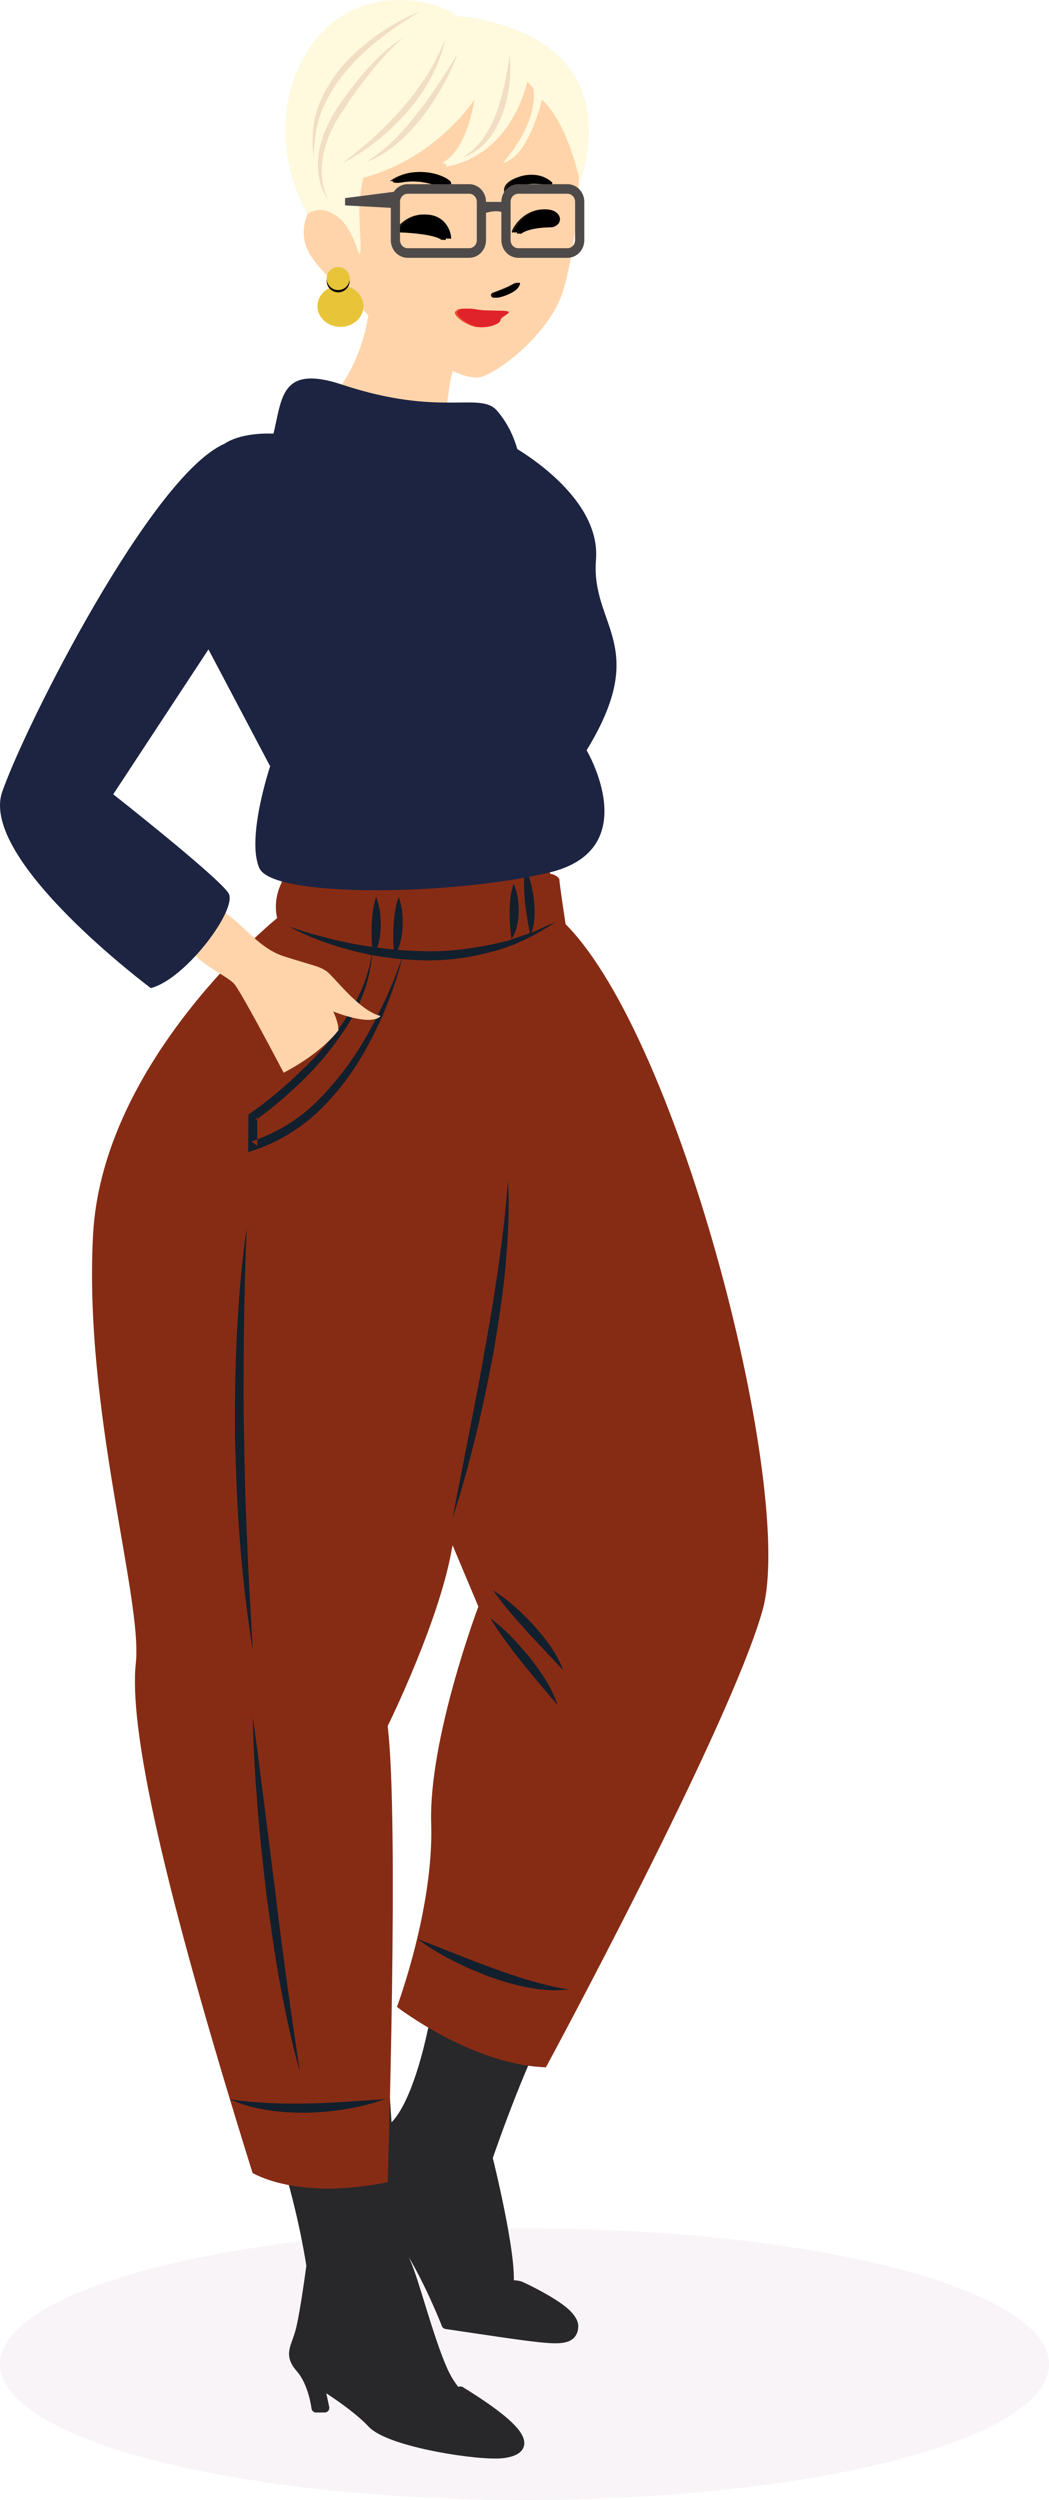 <?xml version="1.0" encoding="UTF-8"?>
<svg width="228px" height="543px" viewBox="0 0 228 543" version="1.1" xmlns="http://www.w3.org/2000/svg" xmlns:xlink="http://www.w3.org/1999/xlink">
    <title>Group 11</title>
    <defs>
        <circle id="path-1" cx="73.5" cy="60.5" r="2.5"></circle>
        <filter x="-5.0%" y="-5.0%" width="110.0%" height="120.0%" filterUnits="objectBoundingBox" id="filter-2">
            <feOffset dx="0" dy="0.5" in="SourceAlpha" result="shadowOffsetOuter1"></feOffset>
            <feColorMatrix values="0 0 0 0 0.747   0 0 0 0 0.627   0 0 0 0 0.162  0 0 0 1 0" type="matrix" in="shadowOffsetOuter1"></feColorMatrix>
        </filter>
    </defs>
    <g id="Homepage-update-June-2022" stroke="none" stroke-width="1" fill="none" fill-rule="evenodd">
        <g id="Homepage" transform="translate(-78, -171)">
            <g id="Group-4" transform="translate(78, 171)">
                <g id="Group-8">
                    <ellipse id="Oval" fill-opacity="0.282" fill="#E9D8E4" cx="114" cy="513.5" rx="114" ry="29.5"></ellipse>
                    <g id="Fresh-Folk-Standing">
                        <g id="Group-38" transform="translate(20, 175)">
                            <path d="M77.031,232.174 C78.035,252.843 72.008,283.847 64.225,287.881 C64.225,287.881 60.207,229.148 60.961,222.343 C61.713,215.538 60.866,202.431 60.866,202.431 C60.866,202.431 75.774,171.678 78.79,154.287 L86.571,176.467 C86.571,176.467 76.026,211.504 77.031,232.174 M141.062,181.004 C146.584,169.912 145.704,163.36 145.704,163.36 C135.787,78.919 97.873,20.438 97.873,20.438 C97.873,20.438 87.828,2.289 64.977,2.289 C42.128,2.289 43.635,22.204 43.635,22.204 C37.358,29.764 16.64,47.662 7.727,77.657 C-0.104,104.012 15.134,171.678 15.514,179.817 C15.888,187.959 17.206,239.168 30.39,264.69 C43.574,290.212 47.403,314.598 48.155,321.152 C48.907,327.709 44.137,337.916 47.023,339.933 C49.912,341.947 65.354,353.543 67.616,354.173 C69.874,354.805 84.312,356.945 87.953,357.324 C91.594,357.705 91.469,353.042 88.205,351.151 C84.942,349.259 79.415,346.864 76.279,339.807 C73.14,332.749 70.124,320.523 68.243,316.366 C66.359,312.205 64.474,302.878 64.474,302.878 C67.491,304.895 78.538,326.194 78.413,327.581 C78.288,328.966 102.643,331.612 102.643,331.612 C103.523,326.448 90.592,321.531 90.592,321.531 C91.469,315.23 86.069,293.68 86.069,293.68 C86.069,293.68 94.357,269.228 100.887,259.397 C107.413,249.567 135.537,192.097 141.062,181.004" id="Fill-1" stroke="#28272A" stroke-width="2" fill="#28272A" stroke-linecap="round" stroke-linejoin="round"></path>
                            <path d="M47.592,317.097 C47.592,317.097 46.308,326.949 45.304,330.985 C44.299,335.019 42.543,336.275 45.304,339.429 C48.065,342.579 48.695,348 48.695,348 L50.576,348 L49.447,342.707 C49.447,342.707 56.967,347.242 60.866,351.401 C64.764,355.56 84.599,358.615 89.497,357.894 C94.392,357.172 96.276,354.298 80.082,344.345 C80.082,344.345 69.534,346.61 64.639,351.025 C64.639,351.025 53.462,341.32 50.199,339.554 C50.199,339.554 46.561,333.09 48.193,323.908 C48.193,323.908 49.503,320.979 47.592,317.097" id="Fill-3" stroke="#28272A" stroke-width="2" fill="#28272A" stroke-linecap="round" stroke-linejoin="round"></path>
                            <path d="M62.364,297.967 C64.025,299.947 65.048,301.252 65.048,301.252 C65.206,301.454 70.25,307.916 74.589,315.01 L74.994,315.677 C76.87,318.796 78.579,322.002 79.65,324.824 C82.501,323.531 90.479,320.171 93.405,321.65 C93.526,321.707 94.058,321.954 94.83,322.337 C96.934,323.396 99.871,324.976 101.923,326.519 C103.693,327.851 104.684,329.209 104.684,330.228 C104.684,330.759 104.591,331.201 104.399,331.568 C104.194,331.96 103.882,332.287 103.398,332.53 C102.79,332.835 101.802,333.008 100.199,332.96 C97.159,332.867 91.59,332.044 81.552,330.55 C80.29,330.362 78.956,330.164 77.548,329.955 C77.355,329.926 77.163,329.898 76.972,329.869 C76.84,329.524 76.766,329.336 76.766,329.336 C76.766,329.336 70.176,312.672 64.662,308.241 Z" id="Fill-5" stroke="#28272A" stroke-width="2" fill="#28272A" stroke-linecap="round" stroke-linejoin="round"></path>
                            <g id="chaussures-+-pieds" fill="#872C14">
                                <path d="M41.156,16.845 C41.156,16.845 39.256,20.249 40.24,24.408 C40.24,24.408 2.334,55.047 0.232,93.069 C-1.868,131.095 11.029,172.295 9.522,186.228 C8.015,200.162 15.047,233.433 34.885,296.953 C34.885,296.953 44.425,303.006 64.26,298.973 C64.26,298.973 66.774,220.578 64.26,199.908 C64.26,199.908 75.865,176.435 78.35,160.589 L83.973,173.949 C83.973,173.949 73.133,202.683 73.718,221.084 C74.305,239.484 66.272,260.907 66.272,260.907 C66.272,260.907 82.591,273.512 98.663,274.017 C98.663,274.017 138.615,200.162 145.756,174.704 C152.899,149.246 128.039,50.938 102.931,25.731 C102.931,25.731 101.552,16.645 101.595,16.141 C101.637,15.639 100.484,14.863 99.777,14.855 C99.07,14.844 96.644,4.275 71.193,0.777 C71.193,0.777 45.985,-5.358 41.156,16.845" id="pantalon"></path>
                            </g>
                            <path d="M42.793,26.237 C45.174,27.05 47.547,27.832 49.979,28.414 C52.381,29.08 54.812,29.627 57.257,30.078 C62.147,30.961 67.077,31.529 72.014,31.591 C76.96,31.767 81.879,31.135 86.718,30.182 L90.334,29.331 L93.85,28.123 L95.628,27.541 L97.329,26.768 C98.461,26.242 99.609,25.738 100.773,25.242 C96.598,28.013 92.035,30.422 87.087,31.676 C82.187,33.018 77.077,33.725 71.988,33.589 C66.904,33.477 61.836,32.839 56.93,31.577 C52.033,30.318 47.223,28.646 42.793,26.237" id="Fill-10" fill="#121F2D"></path>
                            <path d="M61.751,19.789 C62.593,21.928 62.79,24.11 62.761,26.293 C62.715,27.386 62.622,28.483 62.362,29.574 C62.107,30.625 61.783,31.844 60.871,32.628 C61.06,31.535 60.807,30.494 60.813,29.427 C60.754,28.368 60.76,27.304 60.77,26.239 C60.863,24.105 61.028,21.966 61.751,19.789" id="Fill-12" fill="#121F2D"></path>
                            <path d="M66.648,19.789 C67.445,21.947 67.589,24.135 67.512,26.319 C67.437,27.41 67.326,28.504 67.036,29.587 C66.762,30.644 66.382,31.82 65.519,32.628 C65.662,31.516 65.471,30.473 65.492,29.406 C65.46,28.344 65.484,27.282 65.524,26.215 C65.662,24.084 65.877,21.952 66.648,19.789" id="Fill-14" fill="#121F2D"></path>
                            <path d="M91.631,16.91 C92.513,18.884 92.736,20.922 92.744,22.963 C92.712,23.98 92.633,25.007 92.401,26.026 C92.186,27.031 91.817,28.085 91.129,28.936 C91.07,27.866 90.895,26.898 90.852,25.903 C90.764,24.913 90.756,23.926 90.754,22.934 C90.807,20.946 90.948,18.956 91.631,16.91" id="Fill-16" fill="#121F2D"></path>
                            <path d="M94.141,13.505 C95.289,15.818 95.794,18.251 96.078,20.716 C96.187,21.954 96.256,23.197 96.153,24.456 C96.06,25.694 95.879,27.041 95.175,28.159 C95.114,26.892 94.758,25.736 94.601,24.528 C94.391,23.336 94.237,22.127 94.098,20.919 C93.881,18.494 93.74,16.053 94.141,13.505" id="Fill-18" fill="#121F2D"></path>
                            <path d="M67.525,32.63 C66.508,37.082 64.918,41.385 63.151,45.608 C61.286,49.788 59.154,53.873 56.569,57.69 C53.983,61.505 50.895,64.989 47.387,68.041 C43.781,70.978 39.689,73.347 35.227,74.825 L33.943,75.254 L33.951,73.875 L33.994,67.577 L33.999,67.073 L34.411,66.79 C37.47,64.674 40.412,62.255 43.199,59.734 C45.958,57.173 48.682,54.553 51.084,51.651 C55.891,45.912 59.957,39.23 60.871,31.579 C60.786,35.41 59.726,39.176 58.206,42.708 C56.672,46.259 54.459,49.452 52.152,52.52 C49.814,55.583 47.183,58.403 44.374,61.02 C41.554,63.637 38.639,66.107 35.471,68.364 L35.886,67.577 L35.928,73.875 L34.656,72.925 C38.833,71.533 42.742,69.401 46.226,66.63 C49.651,63.775 52.591,60.374 55.301,56.791 C57.975,53.171 60.236,49.239 62.253,45.187 C64.307,41.145 66.066,36.946 67.525,32.63" id="Fill-20" fill="#121F2D"></path>
                            <path d="M33.628,91.773 C33.295,99.432 33.096,107.08 33.014,114.725 C32.95,122.376 32.849,130.019 33.078,137.662 C33.141,145.305 33.404,152.948 33.75,160.586 C34.032,168.232 34.563,175.861 34.94,183.526 C33.739,175.955 32.822,168.33 32.219,160.682 C31.555,153.036 31.308,145.364 31.087,137.694 C31.026,130.022 31.098,122.344 31.486,114.68 C31.892,107.018 32.474,99.36 33.628,91.773" id="Fill-22" fill="#121F2D"></path>
                            <path d="M34.941,197.892 C35.858,204.329 36.658,210.764 37.474,217.198 L39.903,236.491 C40.644,242.931 41.54,249.344 42.395,255.768 C43.27,262.188 44.221,268.593 45.18,275.025 C43.41,268.766 42.076,262.399 40.881,256.011 C39.709,249.616 38.826,243.179 37.928,236.742 C37.2,230.286 36.456,223.833 35.956,217.356 C35.454,210.878 35.04,204.396 34.941,197.892" id="Fill-24" fill="#121F2D"></path>
                            <path d="M29.961,280.945 C32.781,281.446 35.598,281.611 38.399,281.782 C41.207,281.91 44.011,281.945 46.817,281.881 C49.626,281.849 52.432,281.667 55.252,281.51 L63.761,280.945 C61.045,281.862 58.263,282.601 55.43,283.06 C52.603,283.543 49.735,283.81 46.857,283.882 C43.979,283.906 41.093,283.783 38.242,283.332 C35.401,282.889 32.56,282.19 29.961,280.945" id="Fill-26" fill="#121F2D"></path>
                            <path d="M70.648,246.124 C76.167,248.2 81.517,250.451 86.967,252.425 C89.686,253.415 92.415,254.381 95.189,255.181 C97.969,255.96 100.762,256.707 103.685,257.129 C97.764,257.804 91.804,256.275 86.284,254.304 C80.754,252.233 75.437,249.592 70.648,246.124" id="Fill-28" fill="#121F2D"></path>
                            <path d="M86.572,176.467 C89.814,178.918 92.551,181.856 95.092,184.961 C97.534,188.109 99.971,191.433 101.174,195.373 C99.92,193.78 98.589,192.318 97.326,190.792 C96.038,189.288 94.799,187.746 93.54,186.212 C91.079,183.101 88.642,179.967 86.572,176.467" id="Fill-30" fill="#121F2D"></path>
                            <path d="M87.166,170.418 C90.501,172.52 93.366,175.169 96.01,178.029 C98.582,180.92 101.062,184.071 102.428,187.811 L94.538,179.376 C91.981,176.513 89.414,173.656 87.166,170.418" id="Fill-32" fill="#121F2D"></path>
                            <path d="M85.291,25.241 C85.291,27.042 83.973,28.504 82.35,28.504 C80.723,28.504 79.408,27.042 79.408,25.241 C79.408,23.441 80.723,21.979 82.35,21.979 C83.973,21.979 85.291,23.441 85.291,25.241" id="Fill-34" fill="#872C14"></path>
                            <path d="M78.349,154.789 L81.918,136.51 C83.077,130.42 84.344,124.356 85.338,118.242 C86.484,112.156 87.485,106.045 88.352,99.917 C89.221,93.789 89.952,87.643 90.403,81.438 C90.781,87.656 90.43,93.899 89.872,100.098 C89.316,106.306 88.293,112.453 87.299,118.596 C86.135,124.708 84.892,130.804 83.409,136.841 C81.915,142.875 80.31,148.885 78.349,154.789" id="Fill-36" fill="#121F2D"></path>
                        </g>
                        <g id="Female-Character/Upper-Body/Sweater-3" transform="translate(0, 57)">
                            <path d="M80.475,3.234 C80.475,3.234 82.885,26.348 61.443,38.22 C61.443,38.22 61.065,53.09 85.045,53.09 C109.024,53.09 109.531,40.47 109.531,40.47 C109.531,40.47 98.494,32.344 97.223,30.346 C97.223,30.346 97.985,22.475 100.016,19.102 C102.045,15.728 103.695,6.734 93.8,1.859 C83.901,-3.014 80.475,3.234 80.475,3.234" id="Fill-55" fill="#FFD4AA"></path>
                            <path d="M42.799,148.799 C42.901,148.646 43.109,148.605 43.262,148.707 L51.277,154.016 C51.43,154.117 51.472,154.323 51.369,154.476 C51.267,154.628 51.06,154.67 50.906,154.568 L42.892,149.259 C42.738,149.157 42.697,148.951 42.799,148.799 Z" id="Path-9-(Stroke)" fill="#F48399"></path>
                            <path d="M45.471,146.144 C45.573,145.992 45.78,145.951 45.934,146.052 L53.948,151.361 C54.102,151.463 54.143,151.669 54.041,151.822 C53.938,151.974 53.731,152.015 53.578,151.913 L45.563,146.605 C45.41,146.503 45.368,146.297 45.471,146.144 Z" id="Path-9-Copy-(Stroke)" fill="#F48399"></path>
                            <path d="M48.235,140.743 C48.388,140.642 48.595,140.683 48.698,140.836 L54.041,148.799 C54.143,148.951 54.102,149.157 53.948,149.259 C53.795,149.361 53.587,149.32 53.485,149.167 L48.142,141.204 C48.04,141.051 48.081,140.845 48.235,140.743 Z" id="Path-9-Copy-2-(Stroke)" fill="#F48399"></path>
                            <g id="Group-6" transform="translate(0, 37.163)">
                                <path d="M40.584,105.258 C40.584,105.258 42.868,101.363 47.439,103.312 C52.013,105.258 55.603,111.586 61.644,113.529 C67.687,115.477 69.316,115.639 70.951,116.775 C72.583,117.911 78.001,125.373 82.719,126.509 C82.719,126.509 81.399,128.949 72.421,125.535 C72.421,125.535 73.564,127.805 73.564,129.591 C73.564,129.591 70.313,134.292 61.652,138.837 C61.652,138.837 52.993,122.291 51.032,119.693 C49.074,117.099 36.665,113.046 40.584,105.258" id="Fill-1" fill="#FFD4AA"></path>
                                <g id="Group-5" fill="#1D2442">
                                    <path d="M65.711,0.734 C77.952,3.016 100.294,3.757 110.497,2.244 C110.497,2.244 130.704,12.91 129.536,27.39 C128.372,41.87 141.486,45.923 127.498,68.802 C127.498,68.802 140.321,90.365 119.337,95.366 C98.352,100.367 59.297,100.906 56.382,94.41 C53.47,87.915 58.715,72.277 58.715,72.277 L45.309,46.89 L24.615,78.359 C24.615,78.359 47.638,96.473 49.68,99.868 C51.721,103.263 40.353,118.526 32.777,120.451 C32.777,120.451 -4.688,92.547 0.492,77.78 C5.672,63.008 33.068,8.965 48.806,2.225 C48.806,2.225 53.47,-1.549 65.711,0.734 Z" id="Fill-3"></path>
                                </g>
                            </g>
                        </g>
                        <g id="Group-41" transform="translate(62, 0)">
                            <g id="Group-3" transform="translate(4.014, 5.667)" fill="#FFD4AA">
                                <path d="M10.078,57.44 C10.078,57.44 13.098,63.487 19.699,67.455 C26.306,71.422 34.609,77.47 38.76,76.147 C42.912,74.825 53.915,66.383 56.554,56.936 C59.195,47.49 60.838,31.742 59.142,23.997 C57.443,16.248 47.819,0 30.647,0 C13.474,0 -1.811,18.136 2.34,38.166 C2.34,38.166 -2.432,44.026 1.653,50.071 C5.738,56.118 10.078,57.44 10.078,57.44" id="Fill-1"></path>
                            </g>
                            <path d="M24.338,50.448 C24.338,50.448 31.919,50.634 33.932,52.101 C33.932,52.101 34.67,52.362 34.385,51.392 C34.385,51.392 35.472,52.17 35.541,51.746 C35.61,51.322 35.069,47.211 30.801,46.646 C26.53,46.078 23.323,50 24.338,50.448" id="Fill-4" fill="#20180F"></path>
                            <path d="M57.549,49.362 C57.549,49.362 52.74,49.29 50.793,50.751 C50.793,50.751 50.077,51.013 50.351,50.045 C50.351,50.045 49.299,50.823 49.233,50.399 C49.166,49.973 51.12,46.101 55.253,45.533 C59.386,44.968 60.475,48.589 57.549,49.362" id="Fill-6" fill="#20180F"></path>
                            <path d="M44.954,63.626 C44.954,63.626 44.387,64.1 44.954,64.57 C45.519,65.044 49.244,63.722 50.096,62.493 C50.946,61.263 50.443,61.125 49.228,61.831 C48.019,62.541 44.954,63.626 44.954,63.626" id="Fill-8" fill="#20180F"></path>
                            <path d="M37.312,67.453 C37.312,67.453 37.075,67.029 39.104,67.029 C41.133,67.029 40.941,67.405 44.246,67.453 C47.548,67.501 48.9,67.453 47.609,68.301 C46.323,69.154 46.416,69.106 46.179,69.768 C45.945,70.429 42.957,71.613 40.606,70.807 C38.254,70.005 35.852,67.872 37.312,67.453" id="Fill-10" fill="#EE4E2F"></path>
                            <path d="M23.142,39.298 C23.504,39.189 23.016,39.928 24.651,39.648 C26.286,39.362 30.752,38.858 34.778,41.378 C34.778,41.378 35.497,40.81 35.545,39.741 C35.593,38.738 28.813,35.307 23.046,39.112 C22.652,39.37 22.774,39.413 23.142,39.298" id="Fill-12" fill="#20180F"></path>
                            <path d="M57.548,39.679 C57.548,39.679 55.16,37.095 51.133,38.289 C47.107,39.489 47.482,41.316 47.61,41.82 C47.735,42.324 50.63,39.865 53.65,39.897 C56.669,39.929 57.548,40.558 57.548,39.679" id="Fill-14" fill="#20180F"></path>
                            <path d="M24.848,50.448 C24.848,50.448 32.429,50.634 34.442,52.101 C34.442,52.101 35.18,52.362 34.895,51.392 C34.895,51.392 35.984,52.17 36.053,51.746 C36.122,51.322 35.579,47.211 31.313,46.646 C27.042,46.078 23.833,50 24.848,50.448" id="Fill-16" fill="#000000"></path>
                            <path d="M58.061,49.362 C58.061,49.362 53.252,49.29 51.305,50.751 C51.305,50.751 50.589,51.013 50.863,50.045 C50.863,50.045 49.811,50.823 49.745,50.399 C49.676,49.973 51.633,46.101 55.766,45.533 C59.898,44.968 60.988,48.589 58.061,49.362" id="Fill-18" fill="#000000"></path>
                            <path d="M45.464,63.626 C45.464,63.626 44.897,64.1 45.464,64.57 C46.031,65.044 49.757,63.722 50.609,62.493 C51.455,61.263 50.955,61.125 49.741,61.831 C48.529,62.541 45.464,63.626 45.464,63.626" id="Fill-20" fill="#000000"></path>
                            <path d="M37.822,67.453 C37.822,67.453 37.587,67.029 39.616,67.029 C41.645,67.029 41.454,67.405 44.756,67.453 C48.06,67.501 49.41,67.453 48.122,68.301 C46.833,69.154 46.929,69.106 46.692,69.768 C46.455,70.429 43.469,71.613 41.115,70.807 C38.764,70.005 36.362,67.872 37.822,67.453" id="Fill-22" fill="#E0232B"></path>
                            <path d="M23.653,39.298 C24.013,39.189 23.526,39.928 25.161,39.648 C26.798,39.362 31.264,38.858 35.29,41.378 C35.29,41.378 36.009,40.81 36.057,39.741 C36.105,38.738 29.325,35.307 23.557,39.112 C23.163,39.37 23.283,39.413 23.653,39.298" id="Fill-24" fill="#000000"></path>
                            <path d="M58.06,39.679 C58.06,39.679 55.672,37.095 51.646,38.289 C47.619,39.489 47.995,41.316 48.123,41.82 C48.248,42.324 51.14,39.865 54.159,39.897 C57.179,39.929 58.06,40.558 58.06,39.679" id="Fill-26" fill="#000000"></path>
                            <g id="cheveux" fill="#FFF9DE">
                                <path d="M15.998,55.122 C15.998,55.122 14.382,49.261 11.455,47.136 C8.526,45.014 6.811,45.416 4.79,46.429 C4.79,46.429 -5.449,29.781 4.012,12.495 C13.474,-4.79 33.059,-0.3 37.373,3.521 C37.373,3.521 74.723,5.184 64.098,39.75 C64.098,39.75 61.773,27.288 55.798,21.635 C55.798,21.635 52.9,34.26 47.316,35.348 C47.316,35.348 55.15,26.88 53.91,19.113 L52.591,17.716 C52.591,17.716 49.487,33.559 34.982,36.201 L35.027,35.732 L34.172,35.338 C34.172,35.338 39.216,33.394 41.136,21.569 C41.136,21.569 33.248,34.172 16.949,38.641 C16.949,38.641 15.961,42.593 16.118,47.061 C16.275,51.53 16.706,55.13 15.998,55.122" id="Fill-28"></path>
                            </g>
                            <path d="M29.285,2.54 C26.268,4.268 23.405,6.22 20.697,8.339 C18.018,10.483 15.419,12.749 13.259,15.4 C11.036,17.991 9.249,20.908 7.936,24.049 C6.693,27.235 6.253,30.651 6.232,34.141 C5.699,30.704 5.875,27.097 6.975,23.703 C8.136,20.343 10.027,17.285 12.247,14.539 C14.567,11.87 17.224,9.529 20.092,7.518 C22.976,5.534 26.023,3.777 29.285,2.54" id="Fill-31" fill="#F1DEC3"></path>
                            <path d="M9.341,43.438 C7.282,40.572 6.795,36.77 7.301,33.272 C7.828,29.726 9.378,26.425 11.29,23.47 C13.26,20.585 15.337,17.759 17.678,15.16 C20.032,12.584 22.551,10.094 25.534,8.267 C22.895,10.528 20.621,13.144 18.458,15.823 C16.312,18.522 14.259,21.295 12.398,24.204 C10.454,27.011 9.013,30.136 8.305,33.448 C7.634,36.733 7.78,40.313 9.341,43.438" id="Fill-33" fill="#F1DEC3"></path>
                            <path d="M12.36,35.468 C17.132,31.903 21.542,27.96 25.406,23.529 C27.384,21.35 29.08,18.95 30.702,16.503 C32.324,14.039 33.557,11.362 34.774,8.635 C34.087,11.53 33.059,14.394 31.583,17.02 C30.135,19.657 28.407,22.155 26.409,24.408 C24.412,26.656 22.25,28.757 19.885,30.608 C17.529,32.455 15.047,34.156 12.36,35.468" id="Fill-35" fill="#F1DEC3"></path>
                            <path d="M37.426,11.747 C36.552,14.222 35.381,16.571 34.108,18.861 C32.83,21.151 31.386,23.357 29.765,25.431 C28.116,27.479 26.37,29.476 24.324,31.158 C22.287,32.838 20.05,34.312 17.574,35.195 C22.032,32.443 25.547,28.668 28.716,24.61 C31.892,20.552 34.688,16.197 37.426,11.747" id="Fill-37" fill="#F1DEC3"></path>
                            <path d="M48.769,12.021 C49.028,14.164 48.932,16.332 48.684,18.481 C48.442,20.63 47.955,22.766 47.196,24.819 C46.402,26.851 45.43,28.861 43.958,30.525 C42.504,32.186 40.672,33.519 38.616,34.186 C40.432,33.015 41.944,31.578 43.151,29.893 C44.341,28.197 45.217,26.301 45.947,24.358 C47.409,20.441 48.16,16.268 48.769,12.021" id="Fill-39" fill="#F1DEC3"></path>
                        </g>
                        <g id="Accesories" transform="translate(75, 40)" fill="#4E4A4A">
                            <path d="M13.614,0 L26.965,0 C28.993,0 30.637,1.713 30.637,3.826 L30.637,12.174 C30.637,14.287 28.993,16 26.965,16 L13.614,16 C11.586,16 9.942,14.287 9.942,12.174 L9.942,3.826 C9.942,1.713 11.586,0 13.614,0 Z M26.965,2.087 L13.614,2.087 C12.692,2.087 11.945,2.866 11.945,3.826 L11.945,12.174 C11.945,13.134 12.692,13.913 13.614,13.913 L26.965,13.913 C27.887,13.913 28.634,13.134 28.634,12.174 L28.634,3.826 C28.634,2.866 27.887,2.087 26.965,2.087 Z" id="Rectangle"></path>
                            <path d="M37.647,0 L48.328,0 C50.356,0 52,1.713 52,3.826 L52,12.174 C52,14.287 50.356,16 48.328,16 L37.647,16 C35.619,16 33.975,14.287 33.975,12.174 L33.975,3.826 C33.975,1.713 35.619,0 37.647,0 Z M48.328,2.087 L37.647,2.087 C36.725,2.087 35.978,2.866 35.978,3.826 L35.978,12.174 C35.978,13.134 36.725,13.913 37.647,13.913 L48.328,13.913 C49.25,13.913 49.997,13.134 49.997,12.174 L49.997,3.826 C49.997,2.866 49.25,2.087 48.328,2.087 Z" id="Rectangle-Copy"></path>
                            <path d="M29.594,6.577 C29.594,6.577 33.349,5.016 34.934,6.577 L34.702,3.858 L29.594,3.858 L29.594,6.577 Z" id="Path-2"></path>
                            <polygon id="Path-3" points="11.321 5.217 0 4.61 0 3.029 11.748 1.515"></polygon>
                        </g>
                    </g>
                </g>
                <ellipse id="Oval" fill="#E8C439" cx="74" cy="66.5" rx="5" ry="4.5"></ellipse>
                <g id="Oval">
                    <use fill="black" fill-opacity="1" filter="url(#filter-2)" xlink:href="#path-1"></use>
                    <use fill="#E8C439" fill-rule="evenodd" xlink:href="#path-1"></use>
                </g>
                <path d="M49.756,106.674 C66.861,99.775 52.826,76.404 74.36,83.545 C95.895,90.686 104.336,84.914 108.043,89.219 C110.514,92.089 112.153,95.607 112.962,99.775 C59.421,108.973 38.352,111.273 49.756,106.674 Z" id="Path-4" fill="#1D2442"></path>
            </g>
        </g>
    </g>
</svg>